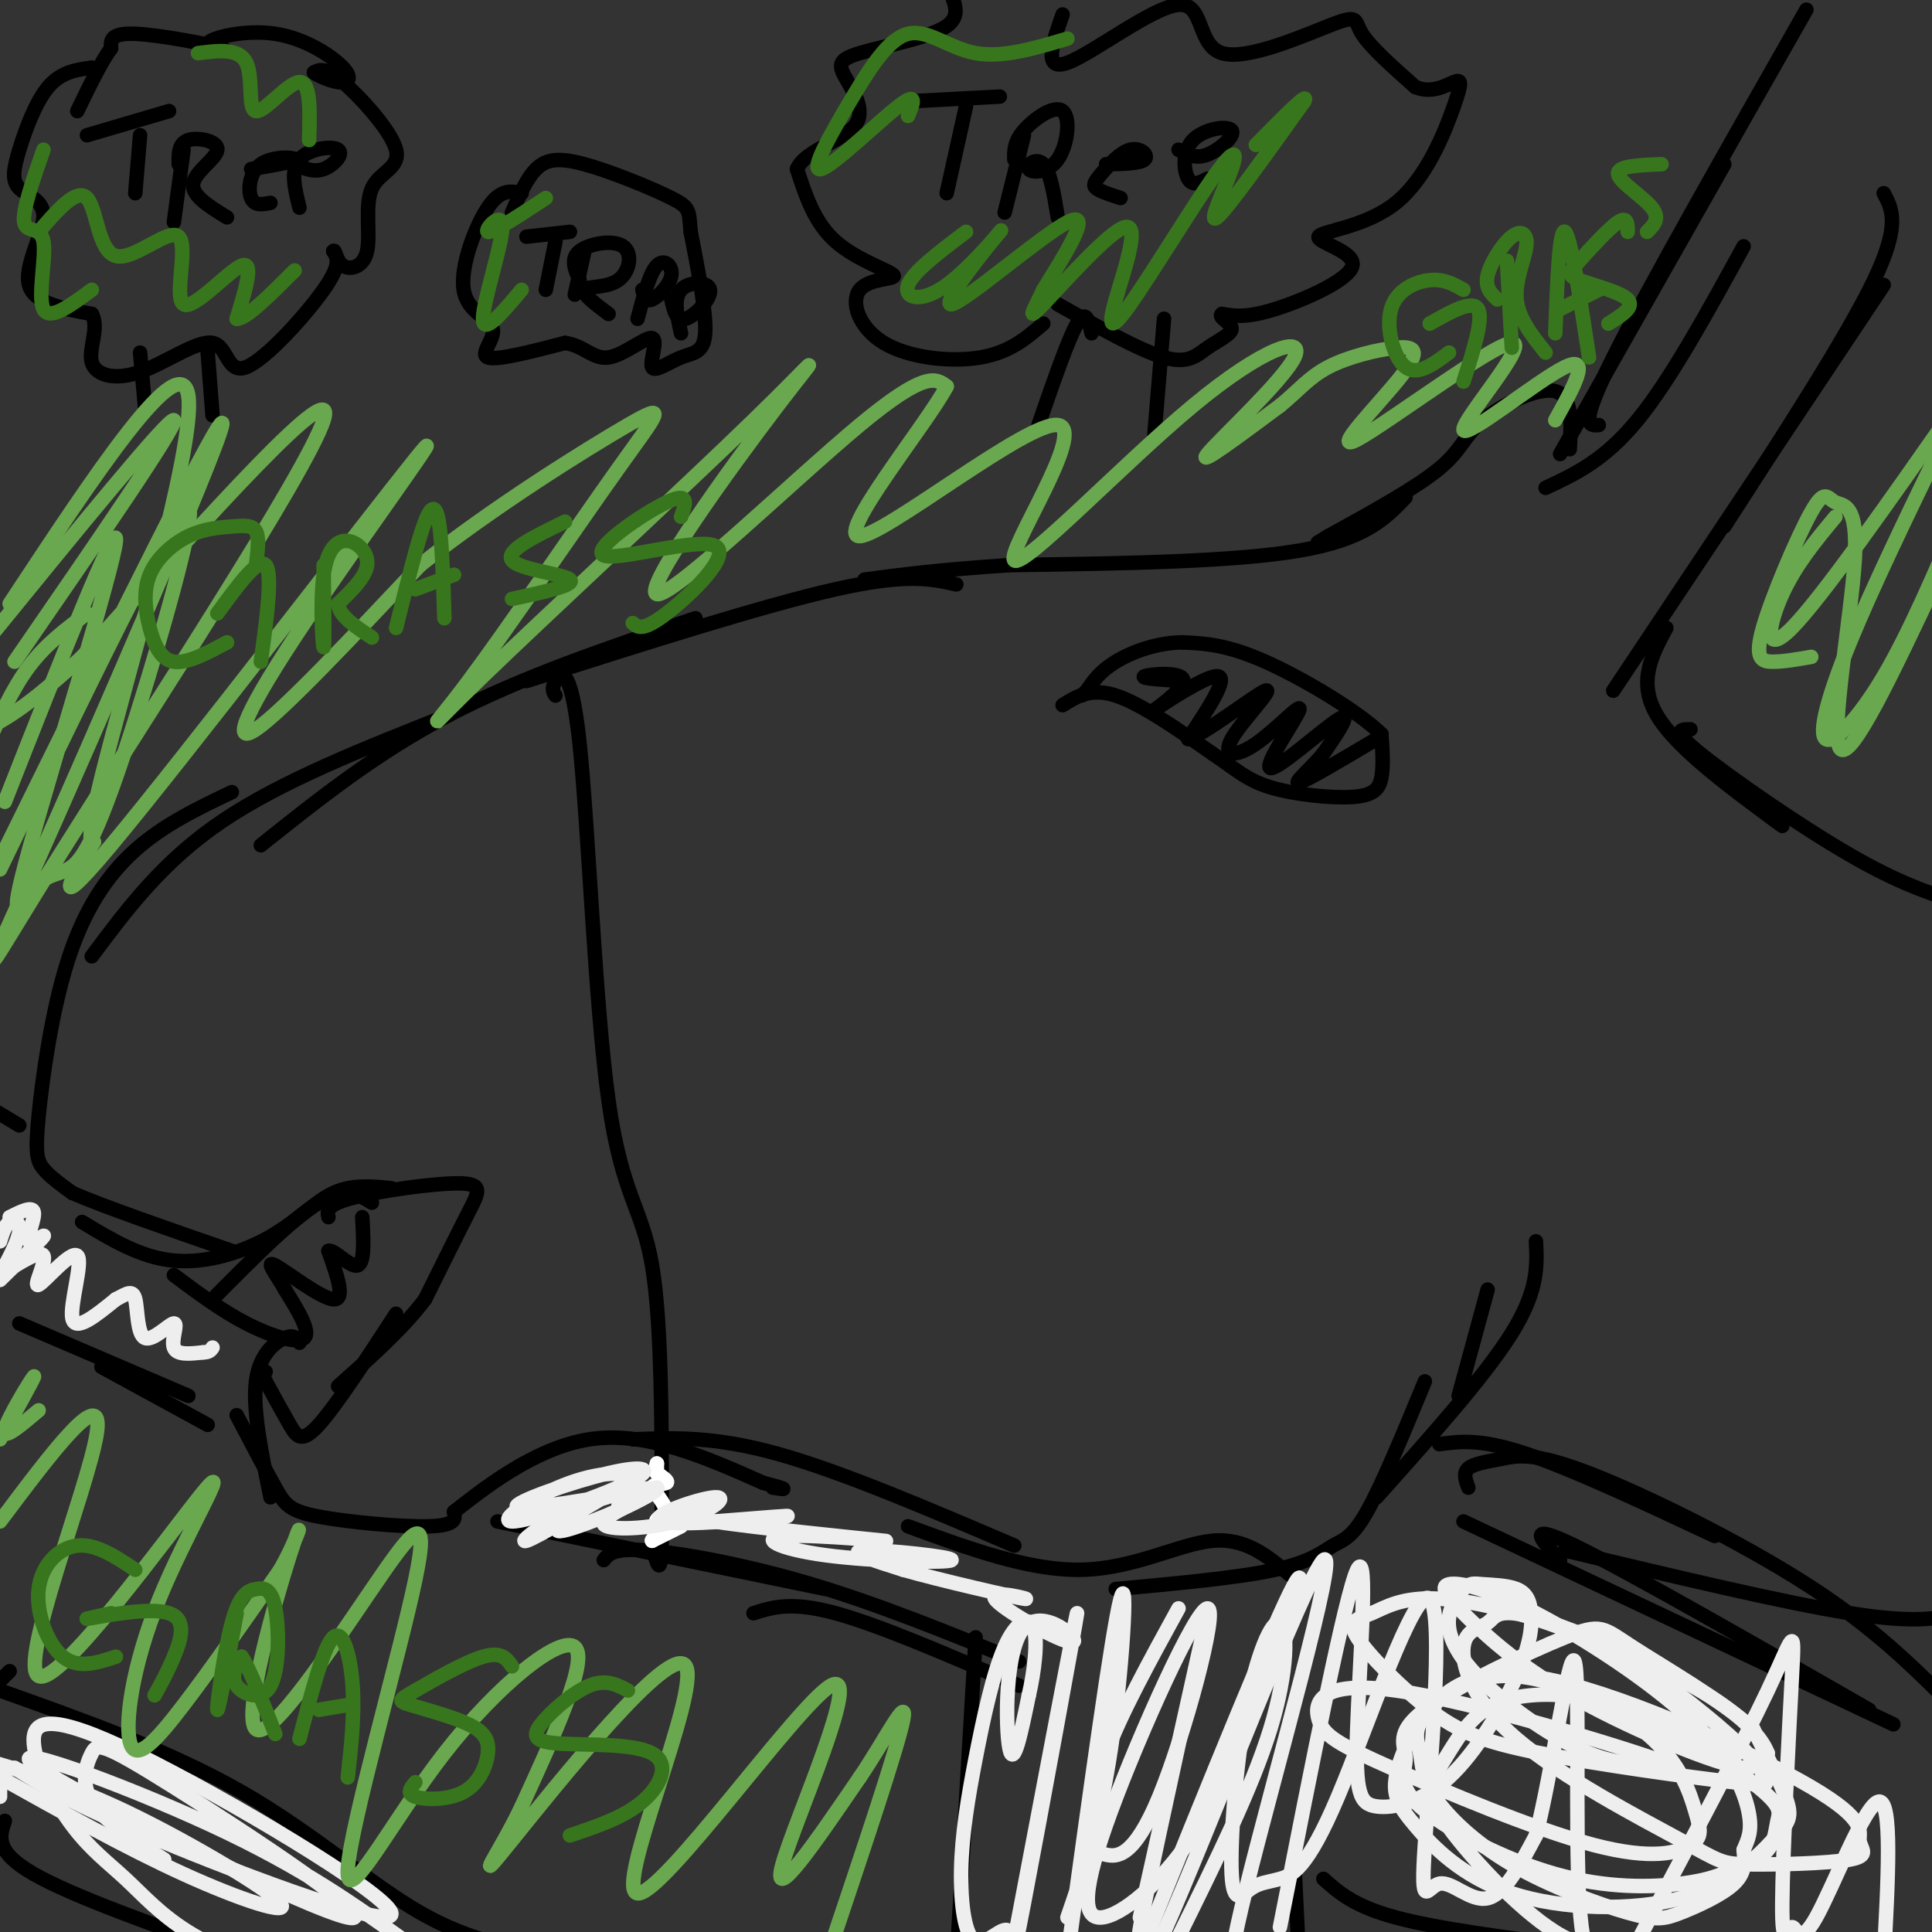 <svg viewBox='0 0 400 400' version='1.1' xmlns='http://www.w3.org/2000/svg' xmlns:xlink='http://www.w3.org/1999/xlink'><rect x="0" y="0" width="400" height="400" fill="#333333" stroke="none"/><g fill='none' stroke='#000000' stroke-width='3' stroke-linecap='round' stroke-linejoin='round'><path d='M320,101c6.083,-2.833 12.167,-5.667 19,-14c6.833,-8.333 14.417,-22.167 22,-36'/><path d='M323,94c0.000,0.000 34.000,-60.000 34,-60'/><path d='M331,88c-2.083,0.167 -4.167,0.333 3,-14c7.167,-14.333 23.583,-43.167 40,-72'/><path d='M390,40c1.750,3.250 3.500,6.500 -2,18c-5.500,11.500 -18.250,31.250 -31,51'/><path d='M390,59c0.000,0.000 -56.000,84.000 -56,84'/><path d='M345,130c-3.000,5.583 -6.000,11.167 -2,18c4.000,6.833 15.000,14.917 26,23'/><path d='M350,151c-2.089,0.000 -4.178,0.000 2,5c6.178,5.000 20.622,15.000 31,21c10.378,6.000 16.689,8.000 23,10'/><path d='M325,93c0.298,-5.536 0.595,-11.071 -3,-12c-3.595,-0.929 -11.083,2.750 -15,6c-3.917,3.250 -4.262,6.071 -9,10c-4.738,3.929 -13.869,8.964 -23,14'/><path d='M275,111c-3.833,2.333 -1.917,1.167 0,0'/><path d='M291,103c-4.167,4.333 -8.333,8.667 -22,11c-13.667,2.333 -36.833,2.667 -60,3'/><path d='M209,117c-15.000,1.000 -22.500,2.000 -30,3'/><path d='M198,121c-5.083,-1.167 -10.167,-2.333 -25,1c-14.833,3.333 -39.417,11.167 -64,19'/><path d='M144,128c-18.000,6.083 -36.000,12.167 -51,20c-15.000,7.833 -27.000,17.417 -39,27'/><path d='M93,148c-17.333,6.833 -34.667,13.667 -47,22c-12.333,8.333 -19.667,18.167 -27,28'/><path d='M48,164c-7.048,3.357 -14.096,6.715 -20,12c-5.904,5.285 -10.665,12.499 -14,23c-3.335,10.501 -5.244,24.289 -6,32c-0.756,7.711 -0.359,9.346 1,11c1.359,1.654 3.679,3.327 6,5'/><path d='M15,247c6.500,2.833 19.750,7.417 33,12'/><path d='M17,253c6.083,3.685 12.167,7.369 19,8c6.833,0.631 14.417,-1.792 20,-5c5.583,-3.208 9.167,-7.202 13,-9c3.833,-1.798 7.917,-1.399 12,-1'/><path d='M68,252c-0.262,-1.280 -0.524,-2.560 5,-4c5.524,-1.440 16.833,-3.042 22,-3c5.167,0.042 4.190,1.726 2,6c-2.190,4.274 -5.595,11.137 -9,18'/><path d='M88,269c-4.500,6.000 -11.250,12.000 -18,18'/><path d='M82,272c-6.200,9.511 -12.400,19.022 -16,23c-3.600,3.978 -4.600,2.422 -6,0c-1.400,-2.422 -3.200,-5.711 -5,-9'/><path d='M55,286c-0.833,-1.833 -0.417,-1.917 0,-2'/><path d='M62,278c-0.533,-0.889 -1.067,-1.778 -3,-1c-1.933,0.778 -5.267,3.222 -6,9c-0.733,5.778 1.133,14.889 3,24'/><path d='M49,293c3.018,5.738 6.036,11.476 8,15c1.964,3.524 2.875,4.833 9,6c6.125,1.167 17.464,2.190 23,2c5.536,-0.190 5.268,-1.595 5,-3'/><path d='M94,313c5.400,-4.200 16.400,-13.200 28,-15c11.600,-1.800 23.800,3.600 36,9'/><path d='M158,307c6.333,1.667 4.167,1.333 2,1'/><path d='M131,298c8.417,-0.333 16.833,-0.667 30,3c13.167,3.667 31.083,11.333 49,19'/><path d='M188,316c12.556,4.622 25.111,9.244 36,9c10.889,-0.244 20.111,-5.356 27,-6c6.889,-0.644 11.444,3.178 16,7'/><path d='M231,329c12.726,-1.173 25.452,-2.345 33,-4c7.548,-1.655 9.917,-3.792 12,-5c2.083,-1.208 3.881,-1.488 7,-7c3.119,-5.512 7.560,-16.256 12,-27'/><path d='M285,310c11.250,-12.583 22.500,-25.167 28,-34c5.500,-8.833 5.250,-13.917 5,-19'/><path d='M302,289c0.000,0.000 6.000,-22.000 6,-22'/><path d='M298,299c4.250,-0.583 8.500,-1.167 18,2c9.500,3.167 24.250,10.083 39,17'/><path d='M324,321c22.667,5.417 45.333,10.833 59,13c13.667,2.167 18.333,1.083 23,0'/><path d='M220,146c2.917,-1.833 5.833,-3.667 11,-2c5.167,1.667 12.583,6.833 20,12'/><path d='M251,156c4.877,3.285 7.070,5.499 12,7c4.930,1.501 12.596,2.289 17,2c4.404,-0.289 5.544,-1.654 6,-4c0.456,-2.346 0.228,-5.673 0,-9'/><path d='M286,152c-4.578,-4.556 -16.022,-11.444 -24,-15c-7.978,-3.556 -12.489,-3.778 -17,-4'/><path d='M245,133c-5.489,0.000 -10.711,2.000 -14,4c-3.289,2.000 -4.644,4.000 -6,6'/><path d='M225,143c-1.167,1.167 -1.083,1.083 -1,1'/><path d='M36,264c4.911,3.667 9.822,7.333 15,10c5.178,2.667 10.622,4.333 12,3c1.378,-1.333 -1.311,-5.667 -4,-10'/><path d='M59,267c-1.798,-3.214 -4.292,-6.250 -2,-5c2.292,1.250 9.369,6.786 12,7c2.631,0.214 0.815,-4.893 -1,-10'/><path d='M68,259c1.133,-0.444 4.467,3.444 6,3c1.533,-0.444 1.267,-5.222 1,-10'/><path d='M77,249c-2.750,-1.667 -5.500,-3.333 -11,0c-5.500,3.333 -13.750,11.667 -22,20'/><path d='M245,141c-4.582,-0.278 -9.164,-0.555 -8,-1c1.164,-0.445 8.075,-1.057 8,1c-0.075,2.057 -7.136,6.785 -6,6c1.136,-0.785 10.467,-7.081 13,-7c2.533,0.081 -1.734,6.541 -6,13'/><path d='M246,153c3.151,-0.797 14.029,-9.288 16,-10c1.971,-0.712 -4.966,6.355 -7,10c-2.034,3.645 0.833,3.869 5,1c4.167,-2.869 9.632,-8.831 9,-7c-0.632,1.831 -7.363,11.454 -6,12c1.363,0.546 10.818,-7.987 14,-10c3.182,-2.013 0.091,2.493 -3,7'/><path d='M274,156c-2.289,2.822 -6.511,6.378 -5,6c1.511,-0.378 8.756,-4.689 16,-9'/><path d='M115,144c-0.453,-0.679 -0.906,-1.359 0,-3c0.906,-1.641 3.171,-4.244 5,13c1.829,17.244 3.223,54.335 6,74c2.777,19.665 6.936,21.904 9,34c2.064,12.096 2.032,34.048 2,56'/><path d='M137,318c0.000,9.667 -1.000,5.833 -2,2'/><path d='M216,67c-3.460,2.980 -6.921,5.961 -13,7c-6.079,1.039 -14.778,0.138 -20,-3c-5.222,-3.138 -6.967,-8.511 -5,-11c1.967,-2.489 7.645,-2.093 7,-3c-0.645,-0.907 -7.613,-3.116 -12,-7c-4.387,-3.884 -6.194,-9.442 -8,-15'/><path d='M165,35c1.579,-3.818 9.528,-5.863 12,-9c2.472,-3.137 -0.533,-7.367 -2,-10c-1.467,-2.633 -1.395,-3.671 3,-5c4.395,-1.329 13.113,-2.951 17,-5c3.887,-2.049 2.944,-4.524 2,-7'/><path d='M220,3c-2.088,5.937 -4.175,11.874 1,10c5.175,-1.874 17.613,-11.560 23,-12c5.387,-0.440 3.722,8.367 9,10c5.278,1.633 17.498,-3.906 23,-6c5.502,-2.094 4.286,-0.741 6,2c1.714,2.741 6.357,6.871 11,11'/><path d='M293,18c3.401,1.471 6.402,-0.352 8,-1c1.598,-0.648 1.792,-0.120 0,5c-1.792,5.120 -5.568,14.833 -12,20c-6.432,5.167 -15.518,5.787 -16,7c-0.482,1.213 7.639,3.019 7,6c-0.639,2.981 -10.040,7.137 -16,9c-5.960,1.863 -8.480,1.431 -11,1'/><path d='M253,65c-1.019,0.659 1.933,1.805 2,3c0.067,1.195 -2.751,2.437 -5,4c-2.249,1.563 -3.928,3.447 -9,2c-5.072,-1.447 -13.536,-6.223 -22,-11'/><path d='M226,69c-0.583,-2.583 -1.167,-5.167 -3,-2c-1.833,3.167 -4.917,12.083 -8,21'/><path d='M241,66c0.000,0.000 -2.000,24.000 -2,24'/><path d='M188,21c0.000,0.000 19.000,-1.000 19,-1'/><path d='M200,22c0.000,0.000 -4.000,18.000 -4,18'/><path d='M212,28c0.000,0.000 -4.000,16.000 -4,16'/><path d='M210,33c-0.037,-1.803 -0.074,-3.605 2,-6c2.074,-2.395 6.260,-5.382 8,-4c1.740,1.382 1.033,7.133 -1,10c-2.033,2.867 -5.394,2.849 -6,2c-0.606,-0.849 1.541,-2.528 3,-1c1.459,1.528 2.229,6.264 3,11'/><path d='M229,34c3.555,-0.065 7.110,-0.131 8,-1c0.890,-0.869 -0.885,-2.542 -3,-2c-2.115,0.542 -4.569,3.300 -6,5c-1.431,1.700 -1.837,2.343 -1,3c0.837,0.657 2.919,1.329 5,2'/><path d='M244,31c1.742,0.986 3.483,1.971 6,1c2.517,-0.971 5.809,-3.900 5,-5c-0.809,-1.100 -5.718,-0.373 -8,2c-2.282,2.373 -1.938,6.392 -1,8c0.938,1.608 2.469,0.804 4,0'/><path d='M19,14c-3.177,0.440 -6.354,0.879 -9,4c-2.646,3.121 -4.762,8.922 -6,13c-1.238,4.078 -1.600,6.433 0,8c1.600,1.567 5.162,2.345 5,6c-0.162,3.655 -4.046,10.187 -3,14c1.046,3.813 7.023,4.906 13,6'/><path d='M19,65c1.636,2.936 -0.776,7.276 0,10c0.776,2.724 4.738,3.832 10,2c5.262,-1.832 11.823,-6.604 15,-6c3.177,0.604 2.971,6.586 7,5c4.029,-1.586 12.294,-10.739 16,-16c3.706,-5.261 2.853,-6.631 2,-8'/><path d='M69,52c0.442,-0.568 0.548,2.011 2,3c1.452,0.989 4.251,0.386 5,-3c0.749,-3.386 -0.552,-9.557 1,-13c1.552,-3.443 5.956,-4.158 5,-8c-0.956,-3.842 -7.273,-10.812 -11,-14c-3.727,-3.188 -4.863,-2.594 -6,-2'/><path d='M65,15c-0.014,0.205 2.950,1.719 5,2c2.050,0.281 3.187,-0.670 1,-3c-2.187,-2.330 -7.696,-6.039 -14,-7c-6.304,-0.961 -13.401,0.825 -14,2c-0.599,1.175 5.300,1.739 3,1c-2.300,-0.739 -12.800,-2.783 -18,-3c-5.200,-0.217 -5.100,1.391 -5,3'/><path d='M23,10c-2.000,2.667 -4.500,7.833 -7,13'/><path d='M29,73c0.000,0.000 1.000,11.000 1,11'/><path d='M43,73c0.000,0.000 1.000,13.000 1,13'/><path d='M18,28c0.000,0.000 17.000,-5.000 17,-5'/><path d='M29,28c0.000,0.000 -1.000,12.000 -1,12'/><path d='M38,31c0.000,0.000 -2.000,15.000 -2,15'/><path d='M37,34c-0.024,-2.173 -0.048,-4.345 2,-5c2.048,-0.655 6.167,0.208 6,2c-0.167,1.792 -4.619,4.512 -5,7c-0.381,2.488 3.310,4.744 7,7'/><path d='M52,35c4.512,-0.756 9.024,-1.512 9,-2c-0.024,-0.488 -4.583,-0.708 -7,1c-2.417,1.708 -2.690,5.345 -2,7c0.690,1.655 2.345,1.327 4,1'/><path d='M61,34c1.958,0.875 3.917,1.750 6,1c2.083,-0.750 4.292,-3.125 3,-4c-1.292,-0.875 -6.083,-0.250 -8,2c-1.917,2.250 -0.958,6.125 0,10'/><path d='M108,40c-2.177,-0.467 -4.354,-0.935 -7,3c-2.646,3.935 -5.761,12.271 -5,17c0.761,4.729 5.397,5.850 6,8c0.603,2.150 -2.828,5.329 -1,6c1.828,0.671 8.914,-1.164 16,-3'/><path d='M117,71c3.948,0.563 5.817,3.472 9,3c3.183,-0.472 7.679,-4.325 9,-4c1.321,0.325 -0.532,4.829 0,6c0.532,1.171 3.451,-0.993 6,-2c2.549,-1.007 4.728,-0.859 5,-5c0.272,-4.141 -1.364,-12.570 -3,-21'/><path d='M143,48c-0.423,-4.423 0.021,-4.979 -4,-7c-4.021,-2.021 -12.506,-5.506 -18,-7c-5.494,-1.494 -7.998,-0.998 -10,1c-2.002,1.998 -3.501,5.499 -5,9'/><path d='M109,49c0.000,0.000 9.000,-1.000 9,-1'/><path d='M115,50c0.000,0.000 -2.000,10.000 -2,10'/><path d='M121,52c0.000,0.000 -2.000,9.000 -2,9'/><path d='M120,58c-0.986,-2.219 -1.971,-4.437 0,-6c1.971,-1.563 6.900,-2.470 9,-1c2.100,1.470 1.373,5.319 -1,7c-2.373,1.681 -6.392,1.195 -7,2c-0.608,0.805 2.196,2.903 5,5'/><path d='M133,60c0.327,1.286 0.655,2.571 2,2c1.345,-0.571 3.708,-3.000 4,-5c0.292,-2.000 -1.488,-3.571 -3,-2c-1.512,1.571 -2.756,6.286 -4,11'/><path d='M139,62c0.524,2.315 1.048,4.631 3,4c1.952,-0.631 5.333,-4.208 5,-6c-0.333,-1.792 -4.381,-1.798 -6,0c-1.619,1.798 -0.810,5.399 0,9'/><path d='M2,346c0.000,0.000 -2.000,2.000 -2,2'/><path d='M0,350c17.644,6.289 35.289,12.578 50,21c14.711,8.422 26.489,18.978 37,25c10.511,6.022 19.756,7.511 29,9'/><path d='M1,377c-1.083,3.167 -2.167,6.333 6,11c8.167,4.667 25.583,10.833 43,17'/><path d='M202,339c0.000,0.000 -4.000,68.000 -4,68'/><path d='M268,386c0.000,0.000 1.000,21.000 1,21'/><path d='M274,389c3.167,2.833 6.333,5.667 15,8c8.667,2.333 22.833,4.167 37,6'/><path d='M303,315c0.000,0.000 89.000,42.000 89,42'/><path d='M304,308c-0.558,-1.517 -1.116,-3.033 0,-4c1.116,-0.967 3.907,-1.383 7,-2c3.093,-0.617 6.486,-1.435 18,3c11.514,4.435 31.147,14.124 45,23c13.853,8.876 21.927,16.938 30,25'/><path d='M323,323c-3.833,-4.083 -7.667,-8.167 3,-3c10.667,5.167 35.833,19.583 61,34'/><path d='M4,233c0.000,0.000 -5.000,-3.000 -5,-3'/><path d='M4,274c0.000,0.000 35.000,15.000 35,15'/><path d='M21,283c0.000,0.000 22.000,12.000 22,12'/><path d='M103,315c0.000,0.000 68.000,14.000 68,14'/><path d='M125,323c0.978,-1.267 1.956,-2.533 9,-2c7.044,0.533 20.156,2.867 34,7c13.844,4.133 28.422,10.067 43,16'/><path d='M156,334c3.917,-1.250 7.833,-2.500 17,0c9.167,2.500 23.583,8.750 38,15'/></g>
<g fill='none' stroke='#ffffff' stroke-width='3' stroke-linecap='round' stroke-linejoin='round'><path d='M141,316c0.000,0.000 -6.000,3.000 -6,3'/><path d='M135,319c-0.333,-0.167 1.833,-2.083 4,-4'/><path d='M139,315c-0.133,-0.533 -2.467,0.133 -3,0c-0.533,-0.133 0.733,-1.067 2,-2'/><path d='M138,313c-0.167,-1.167 -1.583,-3.083 -3,-5'/><path d='M135,308c0.289,-0.911 2.511,-0.689 3,-1c0.489,-0.311 -0.756,-1.156 -2,-2'/><path d='M136,305c-0.333,-0.667 -0.167,-1.333 0,-2'/><path d='M136,303c0.000,0.000 0.000,1.000 0,2'/></g>
<g fill='none' stroke='#eeeeee' stroke-width='3' stroke-linecap='round' stroke-linejoin='round'><path d='M2,252c2.369,-1.185 4.738,-2.369 5,-1c0.262,1.369 -1.583,5.292 -1,6c0.583,0.708 3.595,-1.798 3,-1c-0.595,0.798 -4.798,4.899 -9,9'/><path d='M0,264c1.867,-3.489 3.733,-6.978 4,-9c0.267,-2.022 -1.067,-2.578 -2,-2c-0.933,0.578 -1.467,2.289 -2,4'/><path d='M0,264c4.182,-2.662 8.364,-5.324 9,-4c0.636,1.324 -2.273,6.633 -1,6c1.273,-0.633 6.727,-7.209 8,-6c1.273,1.209 -1.636,10.203 -1,13c0.636,2.797 4.818,-0.601 9,-4'/><path d='M24,269c2.279,-1.174 3.478,-2.107 4,0c0.522,2.107 0.367,7.256 2,8c1.633,0.744 5.055,-2.915 6,-3c0.945,-0.085 -0.587,3.404 0,5c0.587,1.596 3.294,1.298 6,1'/><path d='M42,280c1.333,0.000 1.667,-0.500 2,-1'/><path d='M128,312c0.417,-1.885 0.834,-3.770 -3,-2c-3.834,1.770 -11.920,7.195 -9,7c2.920,-0.195 16.844,-6.011 19,-8c2.156,-1.989 -7.458,-0.151 -15,3c-7.542,3.151 -13.012,7.615 -11,7c2.012,-0.615 11.506,-6.307 21,-12'/><path d='M130,307c1.638,-2.454 -4.766,-2.590 -12,0c-7.234,2.590 -15.297,7.907 -12,8c3.297,0.093 17.956,-5.037 24,-8c6.044,-2.963 3.473,-3.759 -4,-2c-7.473,1.759 -19.850,6.074 -19,7c0.850,0.926 14.925,-1.537 29,-4'/><path d='M136,308c1.294,0.862 -9.970,5.018 -11,7c-1.030,1.982 8.174,1.791 15,0c6.826,-1.791 11.273,-5.181 8,-5c-3.273,0.181 -14.266,3.933 -11,5c3.266,1.067 20.790,-0.552 25,-1c4.210,-0.448 -4.895,0.276 -14,1'/><path d='M148,315c6.970,1.179 31.395,3.626 35,4c3.605,0.374 -13.608,-1.325 -20,-1c-6.392,0.325 -1.961,2.675 8,4c9.961,1.325 25.451,1.626 26,1c0.549,-0.626 -13.843,-2.179 -18,-2c-4.157,0.179 1.922,2.089 8,4'/><path d='M187,325c7.563,2.168 22.472,5.589 25,6c2.528,0.411 -7.325,-2.188 -6,0c1.325,2.188 13.829,9.164 16,9c2.171,-0.164 -5.993,-7.467 -10,-3c-4.007,4.467 -3.859,20.705 -3,25c0.859,4.295 2.430,-3.352 4,-11'/><path d='M213,351c1.126,-4.822 1.942,-11.378 1,-14c-0.942,-2.622 -3.641,-1.310 -6,4c-2.359,5.310 -4.379,14.616 -6,23c-1.621,8.384 -2.842,15.844 -3,23c-0.158,7.156 0.748,14.006 3,15c2.252,0.994 5.851,-3.868 7,-2c1.149,1.868 -0.152,10.464 3,-6c3.152,-16.464 10.758,-57.990 11,-60c0.242,-2.010 -6.879,35.495 -14,73'/><path d='M221,397c3.333,-9.689 6.667,-19.378 9,-35c2.333,-15.622 3.667,-37.178 2,-31c-1.667,6.178 -6.333,40.089 -11,74'/><path d='M236,397c7.438,-33.483 14.876,-66.966 14,-63c-0.876,3.966 -10.064,45.380 -13,60c-2.936,14.620 0.382,2.445 0,5c-0.382,2.555 -4.463,19.839 4,1c8.463,-18.839 29.471,-73.803 33,-77c3.529,-3.197 -10.420,45.372 -16,68c-5.580,22.628 -2.790,19.314 0,16'/><path d='M265,399c6.790,-34.518 13.581,-69.036 16,-74c2.419,-4.964 0.468,19.625 0,33c-0.468,13.375 0.549,15.535 4,16c3.451,0.465 9.336,-0.765 15,-6c5.664,-5.235 11.108,-14.476 14,-21c2.892,-6.524 3.232,-10.330 3,-13c-0.232,-2.670 -1.036,-4.203 -3,-5c-1.964,-0.797 -5.088,-0.858 -7,-1c-1.912,-0.142 -2.612,-0.367 -4,1c-1.388,1.367 -3.465,4.325 -3,8c0.465,3.675 3.471,8.066 9,13c5.529,4.934 13.580,10.410 20,13c6.420,2.590 11.210,2.295 16,2'/><path d='M345,365c-9.154,-3.358 -40.039,-12.753 -56,-15c-15.961,-2.247 -16.998,2.656 -16,6c0.998,3.344 4.033,5.130 15,10c10.967,4.870 29.867,12.823 42,16c12.133,3.177 17.498,1.576 20,0c2.502,-1.576 2.142,-3.127 1,-7c-1.142,-3.873 -3.065,-10.066 -10,-16c-6.935,-5.934 -18.881,-11.607 -28,-12c-9.119,-0.393 -15.409,4.494 -18,8c-2.591,3.506 -1.481,5.630 -1,8c0.481,2.370 0.332,4.986 3,9c2.668,4.014 8.151,9.426 16,14c7.849,4.574 18.063,8.308 24,10c5.937,1.692 7.599,1.340 11,0c3.401,-1.340 8.543,-3.669 11,-6c2.457,-2.331 2.228,-4.666 2,-7'/><path d='M361,383c0.823,-2.069 1.879,-3.742 1,-8c-0.879,-4.258 -3.694,-11.100 -12,-19c-8.306,-7.900 -22.103,-16.856 -32,-22c-9.897,-5.144 -15.896,-6.475 -18,-6c-2.104,0.475 -0.315,2.756 4,7c4.315,4.244 11.155,10.450 23,17c11.845,6.550 28.695,13.443 34,14c5.305,0.557 -0.934,-5.222 -8,-11c-7.066,-5.778 -14.960,-11.555 -25,-16c-10.040,-4.445 -22.227,-7.556 -30,-8c-7.773,-0.444 -11.134,1.781 -14,3c-2.866,1.219 -5.239,1.433 -3,5c2.239,3.567 9.089,10.486 15,15c5.911,4.514 10.883,6.622 23,9c12.117,2.378 31.378,5.025 40,6c8.622,0.975 6.606,0.279 6,-1c-0.606,-1.279 0.197,-3.139 1,-5'/><path d='M366,363c-1.091,-2.797 -4.318,-7.290 -14,-13c-9.682,-5.710 -25.821,-12.638 -34,-15c-8.179,-2.362 -8.400,-0.160 -10,1c-1.600,1.160 -4.579,1.276 -5,5c-0.421,3.724 1.716,11.054 11,19c9.284,7.946 25.716,16.507 34,21c8.284,4.493 8.419,4.919 14,5c5.581,0.081 16.606,-0.184 21,-1c4.394,-0.816 2.156,-2.184 2,-4c-0.156,-1.816 1.769,-4.081 -10,-11c-11.769,-6.919 -37.232,-18.492 -53,-22c-15.768,-3.508 -21.843,1.049 -26,6c-4.157,4.951 -6.397,10.295 -7,14c-0.603,3.705 0.432,5.770 4,10c3.568,4.230 9.669,10.625 20,14c10.331,3.375 24.893,3.729 35,1c10.107,-2.729 15.760,-8.543 19,-12c3.240,-3.457 4.069,-4.559 3,-8c-1.069,-3.441 -4.034,-9.220 -7,-15'/><path d='M363,358c-6.353,-5.842 -18.736,-12.946 -25,-17c-6.264,-4.054 -6.409,-5.058 -14,-2c-7.591,3.058 -22.627,10.177 -29,15c-6.373,4.823 -4.084,7.350 -4,10c0.084,2.650 -2.037,5.422 3,10c5.037,4.578 17.233,10.963 28,14c10.767,3.037 20.105,2.728 26,2c5.895,-0.728 8.345,-1.875 11,-3c2.655,-1.125 5.513,-2.227 7,-4c1.487,-1.773 1.604,-4.216 2,-6c0.396,-1.784 1.072,-2.908 -4,-7c-5.072,-4.092 -15.892,-11.152 -25,-15c-9.108,-3.848 -16.503,-4.486 -22,-4c-5.497,0.486 -9.097,2.094 -12,5c-2.903,2.906 -5.108,7.109 -7,10c-1.892,2.891 -3.471,4.471 1,11c4.471,6.529 14.992,18.008 23,23c8.008,4.992 13.504,3.496 19,2'/><path d='M0,372c0.000,0.000 0.000,-4.000 0,-4'/><path d='M0,368c13.077,7.304 26.155,14.607 38,20c11.845,5.393 22.458,8.875 20,6c-2.458,-2.875 -17.988,-12.107 -30,-18c-12.012,-5.893 -20.506,-8.446 -29,-11'/><path d='M3,366c5.818,3.688 11.637,7.376 30,15c18.363,7.624 49.271,19.185 48,15c-1.271,-4.185 -34.723,-24.115 -53,-33c-18.277,-8.885 -21.381,-6.726 -21,-2c0.381,4.726 4.246,12.019 8,17c3.754,4.981 7.395,7.649 11,11c3.605,3.351 7.173,7.386 13,11c5.827,3.614 13.914,6.807 22,10'/><path d='M84,402c-10.630,-7.644 -21.259,-15.288 -40,-24c-18.741,-8.712 -45.593,-18.492 -36,-12c9.593,6.492 55.631,29.256 64,31c8.369,1.744 -20.932,-17.533 -36,-27c-15.068,-9.467 -15.903,-9.126 -17,-7c-1.097,2.126 -2.456,6.036 0,10c2.456,3.964 8.728,7.982 15,12'/><path d='M244,333c-5.966,10.868 -11.932,21.735 -15,30c-3.068,8.265 -3.239,13.927 -3,17c0.239,3.073 0.887,3.557 3,4c2.113,0.443 5.692,0.846 11,-12c5.308,-12.846 12.345,-38.942 10,-39c-2.345,-0.058 -14.072,25.923 -20,42c-5.928,16.077 -6.058,22.252 -2,22c4.058,-0.252 12.302,-6.929 19,-17c6.698,-10.071 11.849,-23.535 17,-37'/><path d='M264,343c4.644,-11.978 7.756,-23.422 2,-11c-5.756,12.422 -20.378,48.711 -35,85'/><path d='M244,401c7.622,-15.405 15.244,-30.811 19,-43c3.756,-12.189 3.645,-21.162 2,-22c-1.645,-0.838 -4.825,6.460 -7,18c-2.175,11.540 -3.344,27.323 -3,34c0.344,6.677 2.202,4.247 4,3c1.798,-1.247 3.536,-1.312 6,-2c2.464,-0.688 5.653,-1.999 12,-17c6.347,-15.001 15.853,-43.694 19,-41c3.147,2.694 -0.064,36.774 -1,51c-0.936,14.226 0.402,8.599 3,8c2.598,-0.599 6.457,3.829 10,3c3.543,-0.829 6.772,-6.914 10,-13'/><path d='M318,380c3.381,-12.988 6.833,-38.958 8,-36c1.167,2.958 0.048,34.845 1,50c0.952,15.155 3.976,13.577 7,12'/><path d='M339,402c10.772,-20.239 21.544,-40.479 27,-52c5.456,-11.521 5.597,-14.325 5,-3c-0.597,11.325 -1.931,36.778 -2,47c-0.069,10.222 1.126,5.214 2,5c0.874,-0.214 1.428,4.365 5,-2c3.572,-6.365 10.164,-23.676 13,-24c2.836,-0.324 1.918,16.338 1,33'/></g>
<g fill='none' stroke='#6aa84f' stroke-width='3' stroke-linecap='round' stroke-linejoin='round'><path d='M8,292c-3.778,3.200 -7.556,6.400 -7,4c0.556,-2.400 5.444,-10.400 6,-11c0.556,-0.600 -3.222,6.200 -7,13'/><path d='M0,315c10.900,-14.535 21.800,-29.071 20,-18c-1.800,11.071 -16.299,47.748 -12,50c4.299,2.252 27.395,-29.921 34,-38c6.605,-8.079 -3.281,7.938 -9,22c-5.719,14.062 -7.270,26.171 -6,30c1.270,3.829 5.363,-0.620 11,-8c5.637,-7.380 12.819,-17.690 20,-28'/><path d='M58,325c4.303,-7.584 5.059,-12.543 2,-3c-3.059,9.543 -9.935,33.587 -7,36c2.935,2.413 15.681,-16.806 24,-29c8.319,-12.194 12.210,-17.364 9,-2c-3.210,15.364 -13.520,51.263 -14,60c-0.480,8.737 8.871,-9.686 20,-24c11.129,-14.314 24.037,-24.518 27,-22c2.963,2.518 -4.018,17.759 -11,33'/><path d='M108,374c-4.691,9.873 -10.920,18.056 -2,7c8.920,-11.056 32.987,-41.352 36,-36c3.013,5.352 -15.027,46.352 -10,47c5.027,0.648 33.123,-39.056 40,-43c6.877,-3.944 -7.464,27.873 -10,37c-2.536,9.127 6.732,-4.437 16,-18'/><path d='M178,368c5.156,-7.556 10.044,-17.444 9,-12c-1.044,5.444 -8.022,26.222 -15,47'/><path d='M18,127c-4.250,3.167 -8.500,6.333 -12,11c-3.500,4.667 -6.250,10.833 -9,17'/><path d='M1,166c11.745,-29.806 23.490,-59.613 23,-54c-0.490,5.613 -13.215,46.645 -18,64c-4.785,17.355 -1.628,11.034 1,8c2.628,-3.034 4.729,-2.780 7,-4c2.271,-1.220 4.712,-3.915 10,-19c5.288,-15.085 13.424,-42.561 15,-52c1.576,-9.439 -3.407,-0.840 -11,14c-7.593,14.840 -17.797,35.920 -28,57'/><path d='M0,178c23.530,-47.789 47.059,-95.579 46,-90c-1.059,5.579 -26.707,64.526 -39,92c-12.293,27.474 -11.233,23.474 6,-4c17.233,-27.474 50.638,-78.421 54,-89c3.362,-10.579 -23.319,19.211 -50,49'/><path d='M17,136c-11.667,10.667 -15.833,12.833 -20,15'/><path d='M3,137c17.000,-24.667 34.000,-49.333 33,-50c-1.000,-0.667 -20.000,22.667 -39,46'/><path d='M2,125c17.731,-26.885 35.463,-53.771 37,-43c1.537,10.771 -13.120,59.198 -18,79c-4.880,19.802 0.016,10.979 -2,14c-2.016,3.021 -10.943,17.887 4,0c14.943,-17.887 53.758,-68.526 63,-80c9.242,-11.474 -11.089,16.219 -23,34c-11.911,17.781 -15.403,25.652 -10,22c5.403,-3.652 19.702,-18.826 34,-34'/><path d='M87,117c14.664,-11.712 34.325,-23.990 43,-29c8.675,-5.010 6.364,-2.750 -2,9c-8.364,11.750 -22.783,32.992 -31,44c-8.217,11.008 -10.234,11.784 3,-1c13.234,-12.784 41.717,-39.127 56,-53c14.283,-13.873 14.364,-15.275 5,-3c-9.364,12.275 -28.175,38.228 -25,39c3.175,0.772 28.336,-23.637 42,-35c13.664,-11.363 15.832,-9.682 18,-8'/><path d='M196,80c-4.057,7.756 -23.200,31.146 -18,31c5.200,-0.146 34.744,-23.828 41,-23c6.256,0.828 -10.777,26.167 -9,28c1.777,1.833 22.363,-19.838 37,-32c14.637,-12.162 23.325,-14.813 21,-10c-2.325,4.813 -15.664,17.089 -18,20c-2.336,2.911 6.332,-3.545 15,-10'/><path d='M265,84c3.834,-3.106 5.917,-5.869 10,-8c4.083,-2.131 10.164,-3.628 14,-4c3.836,-0.372 5.427,0.382 1,6c-4.427,5.618 -14.871,16.099 -9,13c5.871,-3.099 28.058,-19.779 32,-20c3.942,-0.221 -10.362,16.017 -10,18c0.362,1.983 15.389,-10.291 21,-13c5.611,-2.709 1.805,4.145 -2,11'/><path d='M380,107c-4.111,4.956 -8.222,9.911 -11,16c-2.778,6.089 -4.222,13.311 2,7c6.222,-6.311 20.111,-26.156 34,-46'/><path d='M402,92c-7.202,14.881 -14.405,29.762 -19,41c-4.595,11.238 -6.583,18.833 -5,20c1.583,1.167 6.738,-4.095 12,-13c5.262,-8.905 10.631,-21.452 16,-34'/><path d='M401,120c-8.895,18.877 -17.791,37.754 -20,35c-2.209,-2.754 2.268,-27.140 3,-39c0.732,-11.860 -2.282,-11.195 -4,-12c-1.718,-0.805 -2.141,-3.082 -5,2c-2.859,5.082 -8.154,17.522 -10,24c-1.846,6.478 -0.242,6.994 2,7c2.242,0.006 5.121,-0.497 8,-1'/></g>
<g fill='none' stroke='#38761d' stroke-width='3' stroke-linecap='round' stroke-linejoin='round'><path d='M53,117c0.357,-2.830 0.713,-5.660 0,-7c-0.713,-1.340 -2.496,-1.189 -5,-1c-2.504,0.189 -5.729,0.415 -9,2c-3.271,1.585 -6.588,4.528 -8,8c-1.412,3.472 -0.919,7.473 0,11c0.919,3.527 2.262,6.579 5,7c2.738,0.421 6.869,-1.790 11,-4'/><path d='M45,127c4.250,-5.833 8.500,-11.667 10,-10c1.500,1.667 0.250,10.833 -1,20'/><path d='M67,117c0.110,8.644 0.220,17.289 0,17c-0.220,-0.289 -0.770,-9.510 0,-15c0.770,-5.490 2.861,-7.247 5,-7c2.139,0.247 4.325,2.499 4,5c-0.325,2.501 -3.163,5.250 -6,8'/><path d='M70,125c0.167,2.500 3.583,4.750 7,7'/><path d='M82,130c2.222,-8.978 4.444,-17.956 6,-22c1.556,-4.044 2.444,-3.156 3,1c0.556,4.156 0.778,11.578 1,19'/><path d='M86,122c0.000,0.000 8.000,-3.000 8,-3'/><path d='M117,108c-6.244,3.022 -12.489,6.044 -11,8c1.489,1.956 10.711,2.844 12,4c1.289,1.156 -5.356,2.578 -12,4'/><path d='M141,107c0.970,-2.683 1.939,-5.365 -3,-3c-4.939,2.365 -15.788,9.778 -13,11c2.788,1.222 19.212,-3.748 23,-2c3.788,1.748 -5.061,10.214 -10,14c-4.939,3.786 -5.970,2.893 -7,2'/><path d='M28,325c-4.083,-2.714 -8.167,-5.429 -12,-5c-3.833,0.429 -7.417,4.000 -8,9c-0.583,5.000 1.833,11.429 5,14c3.167,2.571 7.083,1.286 11,0'/><path d='M23,334c-3.446,0.756 -6.893,1.512 -4,1c2.893,-0.512 12.125,-2.292 16,-1c3.875,1.292 2.393,5.655 1,9c-1.393,3.345 -2.696,5.673 -4,8'/><path d='M49,334c-1.909,10.281 -3.818,20.561 -4,20c-0.182,-0.561 1.364,-11.965 3,-18c1.636,-6.035 3.361,-6.703 5,-7c1.639,-0.297 3.192,-0.224 4,4c0.808,4.224 0.871,12.599 -1,16c-1.871,3.401 -5.678,1.829 -7,0c-1.322,-1.829 -0.161,-3.914 1,-6'/><path d='M50,343c1.333,1.667 4.167,8.833 7,16'/><path d='M62,360c2.489,-9.556 4.978,-19.111 7,-21c2.022,-1.889 3.578,3.889 4,10c0.422,6.111 -0.289,12.556 -1,19'/><path d='M66,354c0.000,0.000 6.000,-1.000 6,-1'/><path d='M106,345c-1.068,-1.571 -2.136,-3.142 -6,-2c-3.864,1.142 -10.522,4.996 -14,7c-3.478,2.004 -3.774,2.157 -1,3c2.774,0.843 8.619,2.375 12,4c3.381,1.625 4.298,3.343 4,6c-0.298,2.657 -1.811,6.254 -5,8c-3.189,1.746 -8.054,1.642 -10,1c-1.946,-0.642 -0.973,-1.821 0,-3'/><path d='M130,350c-2.279,-1.205 -4.559,-2.410 -8,-1c-3.441,1.410 -8.044,5.436 -10,8c-1.956,2.564 -1.267,3.667 4,4c5.267,0.333 15.110,-0.103 19,2c3.890,2.103 1.826,6.744 -2,10c-3.826,3.256 -9.413,5.128 -15,7'/><path d='M303,60c-2.018,-1.149 -4.036,-2.298 -7,-2c-2.964,0.298 -6.875,2.042 -8,6c-1.125,3.958 0.536,10.131 3,12c2.464,1.869 5.732,-0.565 9,-3'/><path d='M296,67c4.417,-2.500 8.833,-5.000 10,-3c1.167,2.000 -0.917,8.500 -3,15'/><path d='M312,54c0.000,0.000 1.000,18.000 1,18'/><path d='M310,62c-1.295,-1.217 -2.590,-2.434 -2,-5c0.590,-2.566 3.065,-6.482 5,-8c1.935,-1.518 3.329,-0.640 3,2c-0.329,2.640 -2.380,7.040 -2,11c0.380,3.960 3.190,7.480 6,11'/><path d='M322,69c0.417,-10.917 0.833,-21.833 2,-21c1.167,0.833 3.083,13.417 5,26'/><path d='M323,64c0.000,0.000 8.000,-4.000 8,-4'/><path d='M337,48c-0.026,-1.654 -0.051,-3.308 -2,-2c-1.949,1.308 -5.821,5.577 -8,8c-2.179,2.423 -2.663,2.998 0,4c2.663,1.002 8.475,2.429 10,4c1.525,1.571 -1.238,3.285 -4,5'/><path d='M344,34c-4.600,0.178 -9.200,0.356 -9,2c0.200,1.644 5.200,4.756 7,7c1.800,2.244 0.400,3.622 -1,5'/><path d='M200,48c-5.509,4.151 -11.019,8.303 -12,11c-0.981,2.697 2.566,3.941 8,0c5.434,-3.941 12.756,-13.067 11,-11c-1.756,2.067 -12.588,15.326 -10,15c2.588,-0.326 18.597,-14.236 24,-17c5.403,-2.764 0.202,5.618 -5,14'/><path d='M216,60c-1.833,4.027 -3.915,7.096 0,3c3.915,-4.096 13.826,-15.356 17,-16c3.174,-0.644 -0.389,9.329 -2,15c-1.611,5.671 -1.269,7.042 3,1c4.269,-6.042 12.464,-19.496 17,-26c4.536,-6.504 5.414,-6.059 4,-2c-1.414,4.059 -5.118,11.731 -3,10c2.118,-1.731 10.059,-12.866 18,-24'/><path d='M270,21c1.333,-2.500 -4.333,3.250 -10,9'/><path d='M188,24c1.073,-2.619 2.146,-5.238 -2,-2c-4.146,3.238 -13.512,12.332 -16,13c-2.488,0.668 1.900,-7.089 6,-14c4.100,-6.911 7.912,-12.976 12,-14c4.088,-1.024 8.454,2.993 14,4c5.546,1.007 12.273,-0.997 19,-3'/><path d='M113,41c-5.577,3.673 -11.155,7.345 -12,7c-0.845,-0.345 3.042,-4.708 3,-1c-0.042,3.708 -4.012,15.488 -4,19c0.012,3.512 4.006,-1.244 8,-6'/><path d='M8,48c3.959,-4.574 7.919,-9.149 10,-7c2.081,2.149 2.284,11.021 6,12c3.716,0.979 10.944,-5.933 13,-4c2.056,1.933 -1.062,12.713 1,14c2.062,1.287 9.303,-6.918 12,-8c2.697,-1.082 0.848,4.959 -1,11'/><path d='M49,66c1.833,0.167 6.917,-4.917 12,-10'/><path d='M19,60c-4.369,3.244 -8.738,6.488 -10,4c-1.262,-2.488 0.583,-10.708 0,-14c-0.583,-3.292 -3.595,-1.655 -4,-4c-0.405,-2.345 1.798,-8.673 4,-15'/><path d='M41,11c4.256,-0.536 8.512,-1.071 10,2c1.488,3.071 0.208,9.750 2,10c1.792,0.250 6.655,-5.929 9,-6c2.345,-0.071 2.173,5.964 2,12'/></g>
</svg>